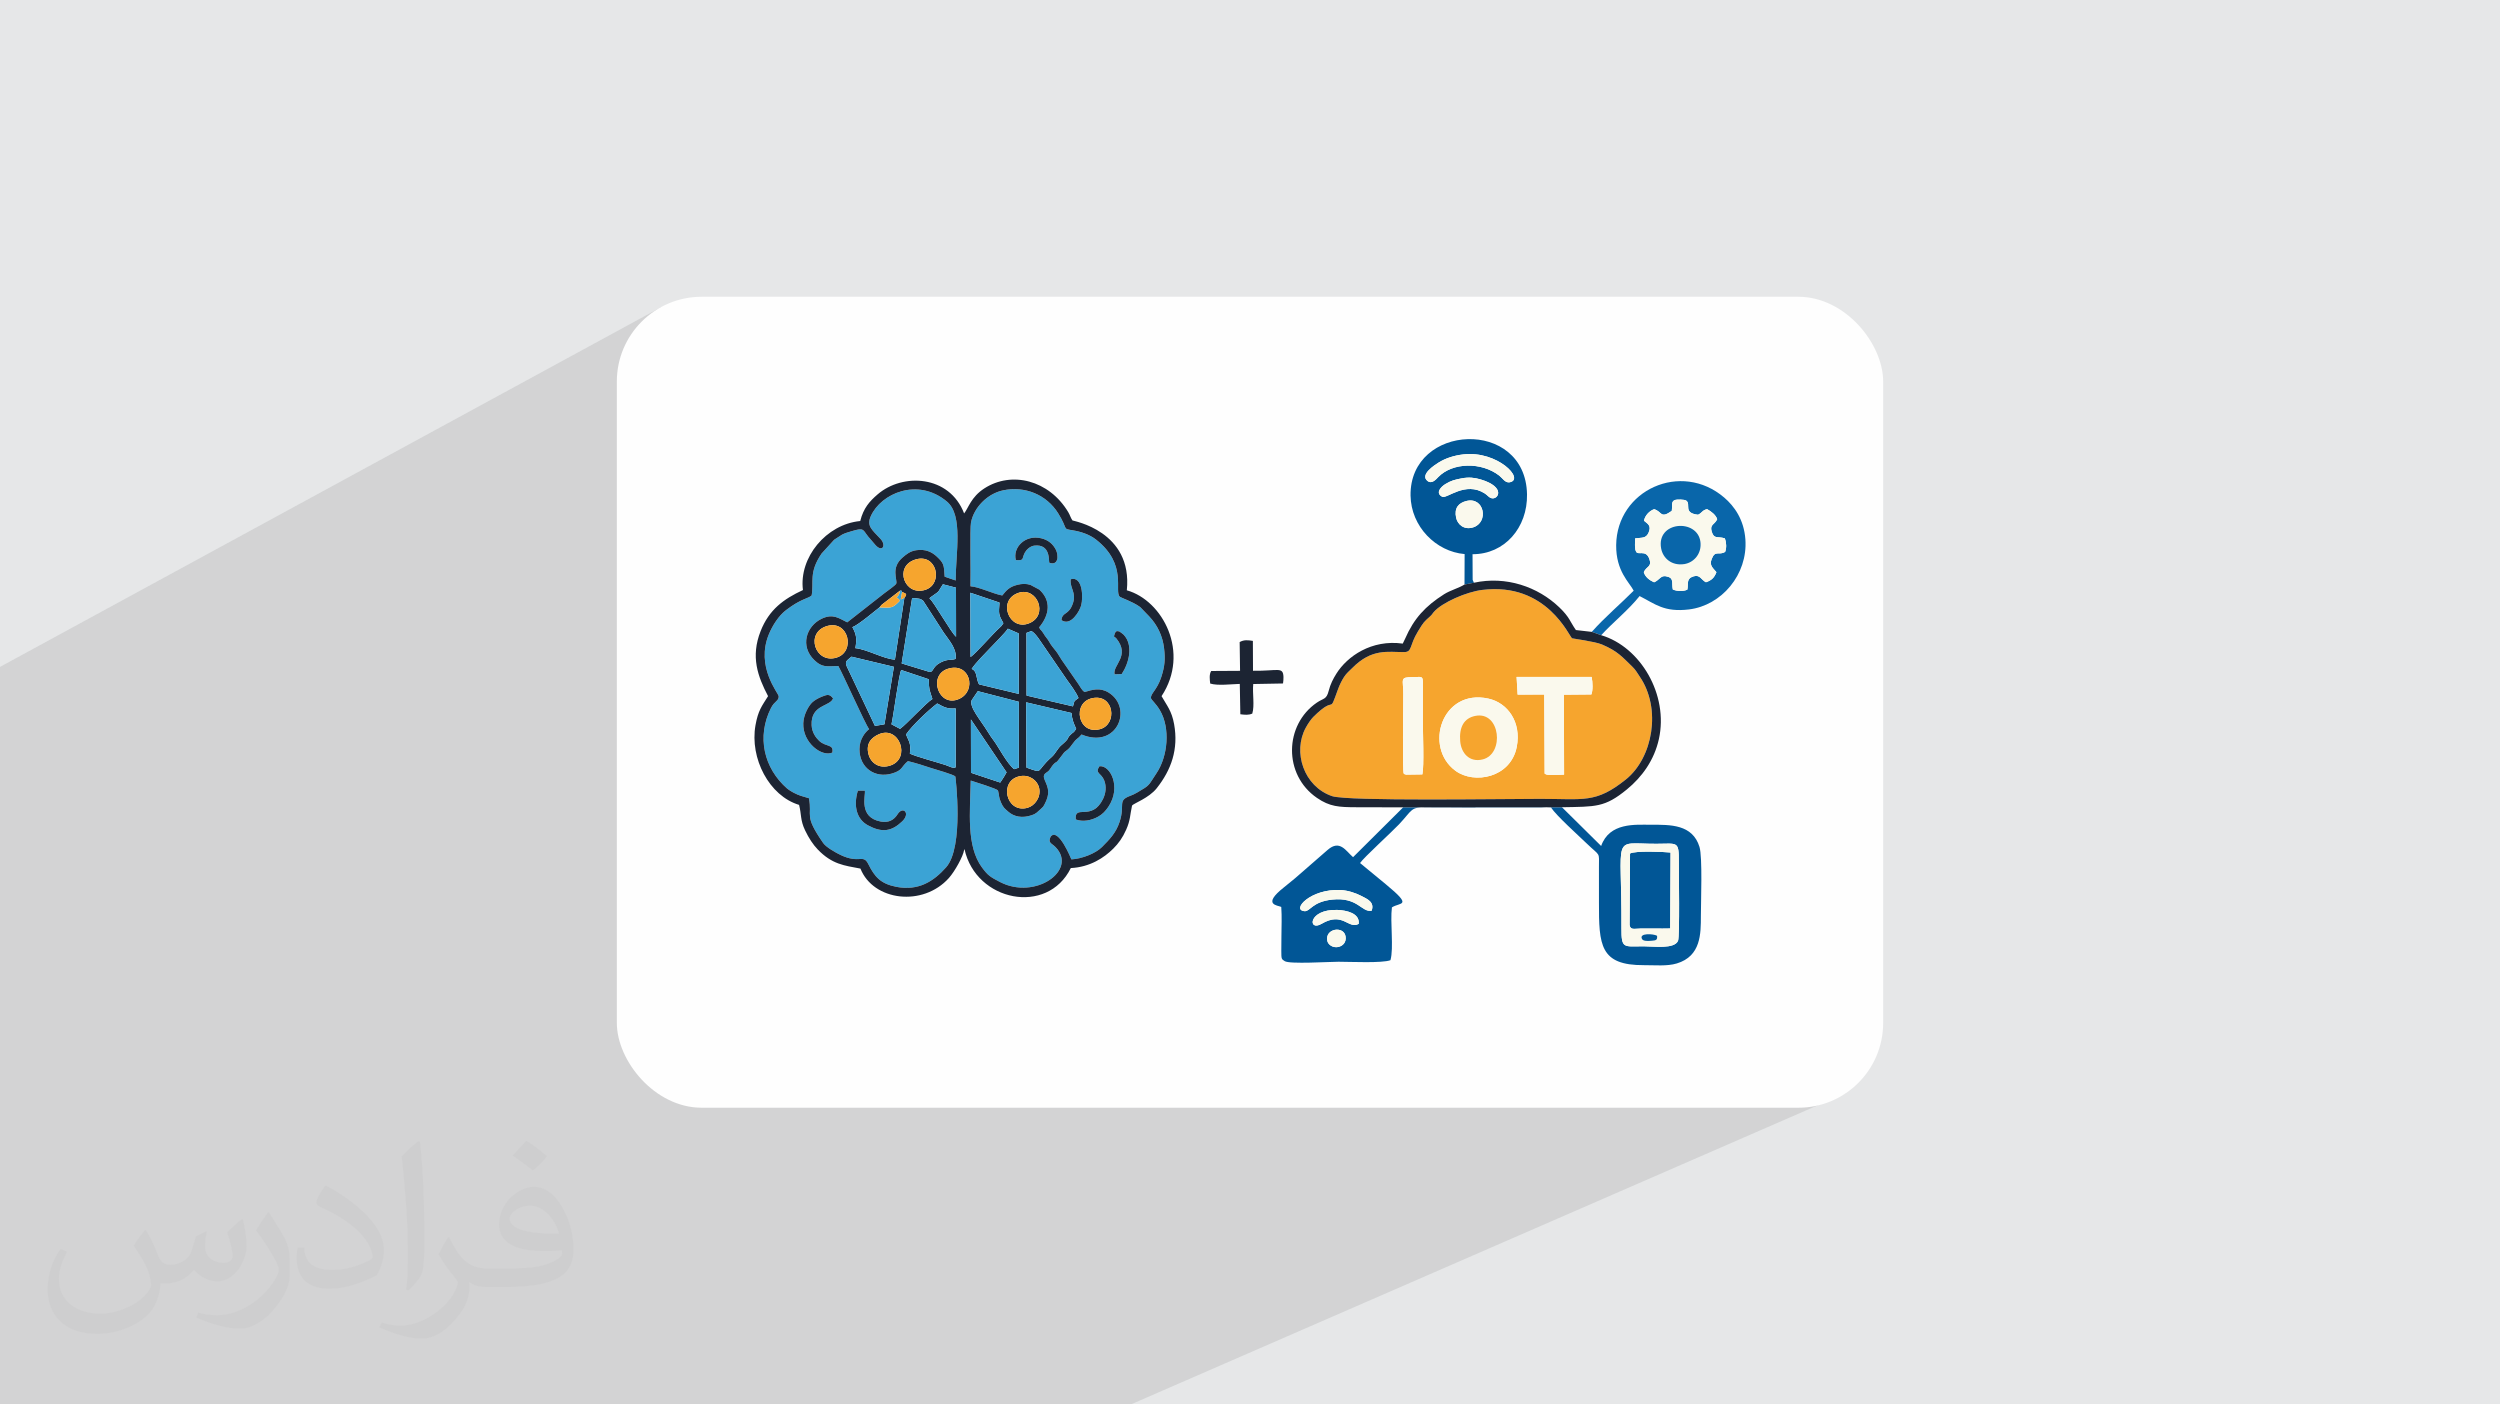<?xml version="1.0" encoding="UTF-8"?>
<!DOCTYPE svg PUBLIC "-//W3C//DTD SVG 1.0//EN" "http://www.w3.org/TR/2001/REC-SVG-20010904/DTD/svg10.dtd">
<!-- Creator: CorelDRAW -->
<svg xmlns="http://www.w3.org/2000/svg" xml:space="preserve" width="94.192mm" height="52.917mm" version="1.0" style="shape-rendering:geometricPrecision; text-rendering:geometricPrecision; image-rendering:optimizeQuality; fill-rule:evenodd; clip-rule:evenodd"
viewBox="0 0 9404.92 5283.66"
 xmlns:xlink="http://www.w3.org/1999/xlink"
 xmlns:xodm="http://www.corel.com/coreldraw/odm/2003">
 <defs>
  <style type="text/css">
   <![CDATA[
    .fil3 {fill:#FEFEFE}
    .fil7 {fill:#015696}
    .fil8 {fill:#0966AA}
    .fil6 {fill:#1C2433}
    .fil5 {fill:#3BA3D5}
    .fil4 {fill:#F6A52E}
    .fil9 {fill:#FAF9ED}
    .fil2 {fill:#373435;fill-opacity:0.031}
    .fil1 {fill:#2B2A29;fill-opacity:0.102}
    .fil0 {fill:#E6E7E8}
   ]]>
  </style>
 </defs>
 <g id="Layer_x0020_1">
  <polygon class="fil0" points="-0,0 9404.92,0 9404.92,5283.66 -0,5283.66 "/>
  <polygon class="fil1" points="5938.6,2942.31 6944.28,4111.99 4253.57,5283.66 -0,5283.66 -0,2508.81 2487.98,1154.97 "/>
  <path class="fil2" d="M548.54 4627.69c17.95,27.21 29.6,53.36 40.96,82.43 8.45,16.91 12.93,48.09 52.57,48.09 11.61,0 28.28,-3.42 43.06,-11.61 16.63,-8.73 29.32,-21.94 35.94,-42l15.85 -53.36 38.57 -19.02 2.64 2.64c-5.27,20.09 -6.59,39.36 -6.59,54.43 0,44.63 38.57,61.56 69.22,61.56 17.95,0 34.09,-8.73 34.09,-25.11 0,-21.13 -8.98,-57.06 -20.62,-89.29 17.95,-17.95 35.94,-35.94 56.53,-50.47l3.17 1.6c8.98,38.04 14,75.56 14,100.66 0,24.57 -10.83,51.79 -19.81,69.49 -18.49,34.87 -51.25,62.62 -90.87,62.62 -30.1,0 -63.65,-15.07 -86.66,-43.06l-1.32 0c-21.66,26.96 -55.22,51.25 -108.86,51.25l-16.63 0c-2.64,35.41 -10.29,60.49 -21.94,82.95 -31.95,62.34 -126.81,106.47 -216.1,106.47 -124.17,0 -186.51,-71.59 -186.51,-166.96 0,-58.91 19.27,-113.6 48.88,-152.42l24.29 10.04c-18.49,35.41 -30.91,68.68 -30.91,101.45 0,89.29 72.66,131.83 156.4,131.83 77.68,0 173.83,-49.41 191.28,-106.72 -6.59,-62.62 -30.1,-91.93 -66.04,-148.99 10.83,-19.02 24.83,-38.04 42.28,-58.38l3.17 0 0 0 0 0 -0.02 -0.09zm1432.13 -336.04c26.15,16.39 51.79,35.66 76.87,57.85 -14,19.81 -31.45,37.79 -53.11,53.64 -25.11,-20.34 -50.19,-37.79 -75.84,-56.27 17.42,-19.55 34.62,-38.29 52.04,-55.22l0 0 0 0 0 0 0 0 0 0 0.03 0zm13.47 244.11c-42.28,0 -76.87,27.75 -76.87,48.34 0,44.13 84.53,57.85 185.72,57.31 -12.68,-51.79 -57.06,-105.68 -108.86,-105.68l0.01 0.03zm-94.86 236.19c54.96,0 103.04,-1.6 139.74,-10.83 40.96,-10.29 75.56,-30.91 75.56,-45.17 0,-3.7 0,-8.19 -1.32,-11.89 -22.98,2.11 -49.41,2.11 -72.38,2.11 -74.49,0 -131.55,-16.91 -154.02,-58.66 -5.55,-11.61 -9.51,-24.57 -9.51,-39.36 0,-40.43 17.42,-79.79 48.09,-107 25.61,-22.45 53.89,-36.44 82.67,-36.44 52.04,0 93.51,41.75 122.57,107.54 15.85,35.94 26.68,77.4 26.68,129.72 0,34.87 -9.51,64.19 -31.17,85.85 -40.43,39.11 -114.92,53.89 -229.04,53.89l-51.79 0 0 0 -13.47 0c-28.28,0 -48.62,-5.02 -64.72,-17.42l-2.64 0c0.79,6.59 1.32,12.93 1.32,19.02 0,25.61 -8.45,58.38 -25.61,84.53 -50.72,75.3 -105.68,108.04 -153.24,108.04 -48.09,0 -107,-18.49 -160.11,-42.54l9.51 -18.49c17.17,7.13 40.96,11.89 73.7,11.89 85.85,0 198.66,-82.43 212.66,-163 -3.17,-6.59 -8.98,-15.32 -17.17,-24.57 -25.11,-29.85 -40.96,-54.68 -55.75,-80.83 12.68,-25.11 24.29,-45.17 35.13,-63.4l4.49 -0.53c36.72,74.77 69.99,117.55 144.23,117.55l11.61 0 0 0 53.89 0 0 0 0 0 0 0 0 0 0 0 0.09 0.01zm-371.98 79c6.34,-34.34 6.87,-72.91 6.87,-108.86l0 -53.36c0,-99.6 -12.68,-244.36 -22.98,-338.68 17.95,-19.27 43.06,-42 62.87,-57.31l5.81 1.6c13.47,118.62 16.63,256 16.63,383.06 0,33.3 -1.32,65.79 -4.49,89.55 -1.85,30.1 -19.27,52.83 -56.53,87.7l-8.19 -3.7zm-382.8 -157.19c1.85,46.77 24.83,83.49 105.15,83.49 49.93,0 92.19,-12.93 138.96,-35.13 8.45,-3.7 12.93,-8.73 12.93,-12.93 0,-29.32 -22.45,-68.15 -60.23,-103.55 -36.72,-33.3 -85.34,-62.62 -130.76,-82.18 -15.6,-6.59 -20.62,-13.47 -20.62,-20.09 0,-13.47 17.95,-41.75 32.77,-62.09l5.02 -0.53c52.04,27.21 110.17,67.64 153.24,112.53 39.11,41.47 63.4,83.49 63.4,129.19 0,33.81 -10.29,65.51 -26.96,95.11 -57.06,28.79 -117.83,50.72 -178.06,50.72 -73.17,0 -123.1,-34.34 -123.1,-114.92 0,-8.73 0,-22.19 3.17,-39.64l25.11 0 0 0 0 0 0 0 0 0 0 0 -0.02 0zm-132.37 -132.9l45.45 73.45c16.63,27.21 32.23,56.81 32.23,103.55l0 59.7c0,48.34 -30.91,100.13 -80.83,151.38 -39.11,34.62 -73.7,49.41 -105.68,49.41 -47.55,0 -101.98,-14.79 -164.85,-41.75l7.13 -18.49c19.81,5.27 42.79,9.77 71.06,9.77 90.36,-0.53 182.8,-66.57 225.08,-147.15 5.02,-9.26 6.87,-17.95 6.87,-24.04 0,-9.26 -5.02,-19.55 -8.98,-28.79 -22.98,-43.31 -48.62,-82.95 -76.87,-119.68 14.79,-23.25 29.6,-45.7 45.7,-67.9l3.7 0.53 0 0 0 0 0 0 0 0 0 0 -0.02 0.01z"/>
  <rect class="fil3" x="2320.52" y="1116.42" width="4763.88" height="3050.81" rx="319.01" ry="319.01"/>
  <g id="_1251505889104">
   <path class="fil4" d="M5350.95 2913.25l-60.44 0.92c-9.14,-2.39 -4.4,-0.41 -9.77,-4.21 -4.95,-7.84 -1.77,-254.83 -1.59,-299.56 0.21,-55.38 -15.21,-62.92 36.08,-63.23 43.63,-0.27 37.65,-10.14 37.49,63.23 -0.08,33.93 0.11,67.85 0.02,101.77 -0.12,43.69 5.3,169.26 -1.8,201.09zm355.05 -103.55c-22.66,116.21 -159.82,142.05 -230.66,89.86 -120.47,-88.73 -51.42,-309.56 123.63,-271.46 73.45,15.99 125.08,89.05 107.03,181.6zm-0.63 -263.01l282.36 -0.19c4.24,21.14 5.11,50.99 -1.06,66l-103.26 0.95 0.61 300.65c-14.23,0.92 -26.32,1.11 -38.79,1.29 -13.91,0.2 -24.42,1.66 -34.34,-5.12l-1.47 -297.39 -100.19 0.1 -3.86 -66.29zm-129.3 -327.44c-59.37,7.37 -151.32,47.2 -182.64,83.6 -7.2,8.37 -4.74,7.92 -13.54,15.96 -24.47,22.36 -23.32,20.2 -45.47,56.24 -33.8,55.01 -20.68,78.03 -52.74,78.13 -60.28,0.18 -120.98,-14.79 -194.82,60.15 -11.05,11.22 -21.22,18.88 -30.46,33.17 -7.87,12.17 -16.32,28.54 -22.45,45.37 -38.27,105.08 -4.11,16.41 -93.66,105.52 -8.56,8.52 -20.1,25.72 -27.94,40.03 -50.07,91.4 -7.7,221.18 98.76,257.63 58.11,19.9 643.51,10.3 783.31,10.23 163.78,-0.09 208.46,18.05 322.04,-72.95 101.49,-81.33 134.55,-266.39 52.3,-386.72 -10.01,-14.64 -15.14,-25.15 -27.07,-36.65 -39.41,-38 -55.09,-58.71 -114.93,-84.33 -26.74,-11.45 -110.84,-22.32 -112.52,-23.26 -10.82,-6.1 -95.24,-212.26 -338.19,-182.11z"/>
   <path class="fil5" d="M4170.25 3034.21c-11.03,16.6 -22.2,28.55 -38.71,37.87 -25.51,14.41 -57.76,20.83 -84.52,10.64 -6.03,-59.21 60.71,9.32 102.76,-77.43 10.24,-21.12 13.18,-46.27 4.42,-68.97 -11.52,-29.83 -36.42,-26.17 -18.18,-53.56 40.67,-5.61 83.06,77.94 34.23,151.44zm40.25 -658.89c1.85,0.48 15.37,11.05 16.78,12.56 37.22,39.6 20.14,106.73 -7.52,148.01l-26.79 0.86c-7.65,-34.88 59.63,-68.95 7.03,-134.52 -6.96,-8.68 -12.45,-2.39 -6.28,-18.42 2.88,-7.46 5.13,-11.51 16.77,-8.49zm-217.39 -42.4c3.58,-32.9 27.82,-16.31 43.53,-64.31 13.1,-39.99 -12.54,-55.71 -8.61,-89.56 44.9,-13.03 47.58,68.43 39.15,98.97 -5.54,20.11 -38.6,79.62 -74.08,54.91zm-171.56 -225.81c-12.3,-47.99 35.26,-96.32 95.07,-82.2 28.24,6.67 44.88,22.72 55.15,42.46 11.79,22.66 9.66,62.07 -24.33,49.57 -2.69,-6.58 5.48,-71.89 -56.91,-64.23 -15.58,1.92 -29.93,16.3 -35.2,26.39 -12.81,24.53 -0.64,29.76 -33.77,28.01zm-170.74 98.56c30.99,1.58 84.52,28.02 119.65,34.58 15.34,-18.81 25.82,-32.58 57.49,-40.29 16.7,-4.06 32,-4.77 48.4,0.36l33.43 17.8c44.71,40.48 39.75,94.02 -0.72,142.1 7,12.82 3.55,4.92 11.97,16.29 5.61,7.58 5.87,9.23 9.96,15.29 3.3,4.88 8,10.27 10.93,14.49 5.28,7.57 5.97,10.13 9.71,15.94 7.07,10.96 13.99,18.14 21.96,28.68 7.98,10.54 11.81,19.1 19.99,31.06l62.37 90.18c7.7,10.28 12.22,23.23 24.16,31.28 27.57,-8.11 57.55,-18.56 90.76,2.17 92.56,57.78 32.04,213.85 -102.25,157.49 -21.52,24.7 -14.51,8.75 -35.02,37.06 -6.84,9.46 -10.15,14.15 -17.8,20.43 -12.66,10.39 -9.21,5.25 -19.14,18.82 -30.91,42.23 -18.46,19.42 -34.66,37.32 -6.13,6.78 -9.94,15.5 -16.24,22.33 -9.35,10.15 -26.41,11.02 -15.41,35.93 13.24,29.94 21.3,49.58 -1.18,91.52 -0.83,1.54 -4.13,7.23 -4.74,8.08l-10.68 10.44c-0.65,0.57 -1.65,1.33 -2.3,1.89l-11.11 9.95c-7.76,5.95 -10.2,6.9 -19.67,10.09 -34.26,11.57 -65.57,6.5 -88.79,-14.44 -12.08,-10.89 -17.72,-14.27 -26.03,-33.43 -9.25,-21.37 -6.17,-24.31 -10.61,-42.03 -0.23,-0.9 -0.78,-2.39 -0.98,-3.09 -1.82,-6.56 -89.75,-33.25 -102.41,-37.57 -2.27,117.44 -17.51,246.24 42.84,327.7 21.72,29.33 30.51,35.18 68.48,54.64 132.03,67.66 291.57,-45.33 207.96,-131.57 -14.91,-15.37 -29.83,-15.41 -18.89,-39.45 28.92,-37.67 78.15,85.13 78.23,85.27 37.84,-1.75 90.72,-21.98 114.58,-45.9 29.18,-29.27 52.95,-53.47 66.58,-94.45 22.16,-66.64 -9.83,-80.4 41.03,-99 9.28,-3.39 17.14,-7.4 25.61,-12.3 50.42,-29.25 40.37,-24.9 72.23,-72.23 42.93,-63.74 52.96,-169.69 12.9,-237.36 -15.03,-25.38 -31.97,-38.84 -33.16,-44.39 -3.73,-17.48 22.54,-30.13 38.8,-81.28 12.58,-39.55 15.21,-65.58 10.1,-107.57 -5.7,-46.93 -24.98,-86.98 -56.43,-120.18l-31.33 -32.42c-2.46,-2.23 -0.83,-1.24 -7.15,-5.59 -24.54,-16.92 -67.21,-31.83 -71.08,-35 -23.5,-19.17 30.71,-120.89 -89.86,-215.36 -24.23,-18.99 -56.76,-29.93 -88.03,-34.97 -40.28,-6.48 -15.69,-1.79 -54.49,-63.99 -43.75,-70.13 -124.98,-103.57 -207.11,-86.34 -58.41,12.26 -110.23,64.11 -120.96,121.6 -4.15,22.27 -0.44,191.43 -1.89,239.41z"/>
   <path class="fil5" d="M3227.33 2974.34l26.16 0.04c3.54,18.95 -25.01,100.79 60.72,116.46 28.65,5.23 49.08,-6.24 62.43,-27.61 20.06,-32.12 49.67,-4.39 17.76,26.36 -40.27,38.79 -76.58,43.83 -129.57,15.08 -41.34,-22.44 -55.32,-71.7 -37.49,-130.33zm-96.18 -143.12c-38.38,17.27 -111.93,-35.97 -109.16,-110.53 1.18,-31.81 19.86,-65.86 34.58,-79.19 8.12,-7.36 21.43,-15.06 34.84,-20.5 21.9,-8.9 29.74,-10.32 42.53,6.37 -10.27,31.01 -84.35,22.05 -80.61,100.93 1.26,26.51 15.02,46.18 28.63,58.96 25.46,23.89 55.74,11.08 49.21,43.96zm-77.8 -590.91c-14.14,12.13 -40.05,11.75 -96.65,55.25 -27.22,20.92 -49.94,56.47 -63.66,89.12 -51.78,123.24 35.82,222.9 36.37,234.59 0.87,18.01 -15.36,17.32 -28.95,44.26 -54.42,107.91 -27.27,226.11 61.07,303.3 5.07,4.43 17.58,11.84 23.37,14.98 22.11,11.93 37.38,14.6 58.32,21.16 13.47,71.12 -20.46,61.29 53.43,168.23 11.26,16.3 46.79,36.17 65.25,45.01 72.76,34.87 84.82,-5.43 104.9,34.88 23.57,47.36 45.86,73.67 105.53,85.23 82.92,16.07 140.22,-20.86 186.95,-73.51 68.04,-76.65 35.04,-341.01 34.93,-341.21 -3.83,-7.43 -78.09,-27.85 -89.27,-31.68 -26.61,-9.12 -63.22,-20.49 -89.32,-26.61 -26.53,21.5 -18.43,34.61 -60.83,46.85 -62.94,18.16 -121.74,-21.36 -121.46,-91.93 0.14,-36.37 19.63,-61.92 36.33,-75.36 -13.94,-16.67 -97.42,-205.13 -115.85,-237.38 -44.99,1.36 -60.84,6.14 -90.25,-22.14 -54.55,-52.43 -30.88,-127.37 27.08,-155.47 44.1,-21.38 67.2,-0.38 96.67,13.37l138.76 -108.77c10.14,-8.03 44.44,-31.26 45.97,-37.62 3.67,-15.33 -20.86,-59.24 22.95,-97.07 14.91,-12.88 28.73,-24.38 52.17,-27.91 34.1,-5.13 58.85,6.65 77.53,24.34 25.71,24.35 26.61,30.03 29.05,75.24l41.54 14.3c-0.05,-101.26 29.15,-244.97 -32.86,-296.81 -110.01,-92 -248.09,-30.43 -286.26,54.32 -16.57,36.82 2.36,49.83 35.99,85.68 24.34,25.95 5.85,55.26 -22.83,18.6l-23.45 -27.31c-20.72,-25.33 -13.51,-34.7 -63.27,-19.48 -11.42,3.48 -24.44,7.17 -34.41,12.41l-28.3 18.2c-0.71,0.52 -1.7,1.28 -2.38,1.83l-46.56 51.1c-49.39,72.03 -28.29,107.19 -37.59,158.02z"/>
   <path class="fil6" d="M3838.41 2919.68c35.4,-6.2 64.94,17.17 70.87,44.99 7.49,35.15 -17.14,66.91 -43.93,74.26 -81.68,22.41 -109.8,-104.72 -26.94,-119.25zm-185.87 -212.99l134.17 198.79c-2.52,5.19 -17.31,29.73 -23.8,38.5l-110.05 -36.75 -0.31 -200.54zm-346.34 55.59c77.26,-33.83 121.65,90.97 43.75,117.39 -41.36,14.02 -73.31,-8.67 -82.28,-40.77 -11.6,-41.58 10.37,-64.3 38.52,-76.62zm102.16 0.78c22.61,-33.52 86.68,-93.58 117.5,-116.7 24.59,13.23 36.36,21.26 69.55,18.74l-0.11 221.36c-10.19,5.63 -24.94,-4.23 -39.67,-9 -33.87,-10.97 -107.61,-30.57 -132.82,-42.33 1.54,-15.85 3.13,-27.88 -1.95,-43.45l-12.51 -28.63zm451.96 -120.94l170.84 40.25c1.41,24.88 9.22,41.22 17.36,59.48 -11.41,17.49 -8.74,9.82 -21.18,22.16 -17.71,17.58 1.03,9.19 -35.81,40.54 -12.18,10.36 -21.78,31.42 -34.24,42.38 -64.53,56.72 -28.68,64.29 -95.77,40.73l-1.22 -245.53zm248.57 -15.56c82.38,-17.5 96.52,98.53 29.03,116.63 -83.27,22.34 -105.85,-100.31 -29.03,-116.63zm-293.74 267.02c-26.36,-20.29 -60.35,-86.02 -75.95,-106.39 -9.29,-12.13 -15.86,-22.31 -23.9,-35.38 -25.72,-41.77 -70.5,-92.92 -60.01,-117.48 0.27,-0.63 22.7,-33.72 23.21,-34.2l154.46 40 -0.15 247.85 -17.66 5.59zm65.01 -519.68c18.11,10.35 34.06,39.66 48.11,58.83l86.2 125.8c12.54,17.13 35.16,47.67 42.74,67.31 -17.84,14.61 -13.16,4.52 -20.8,31.54l-174.5 -40.66 -0.4 -235.72 18.65 -7.1zm-315.02 142.29c83.49,-27.22 111.76,82.24 42.95,113.13 -77.04,34.59 -118.47,-88.51 -42.95,-113.13zm-211.45 208.7c7.28,-29.97 27.97,-190.02 36.66,-204.33l103.67 34.82c1,43.04 1.75,35.33 13.66,74.26 -25.89,15.73 -97.47,95.53 -121.76,112.22l-32.24 -16.96zm301.73 -208.58c14.62,-22.65 49.97,-57.59 68.27,-77.03 14.82,-15.77 58.5,-59.12 67.79,-74.2l40.96 17.8 0.25 227.68 -149.06 -35.93c-3.4,-4.96 -2.12,-2.5 -5.17,-11.03 -5.66,-15.81 -4.26,-40.46 -23.03,-47.29zm-465.03 1.06c-14.2,-27.92 -9.32,-28.65 12.77,-47.01l159.62 38.16 -35.47 216.28 -35.8 6.01 -101.13 -213.45zm240.96 -267.67c26.51,2.33 31.39,1.58 41.79,10.71l76.54 118.59c20.04,29.53 50.72,61.2 45.37,99.95 -21.64,6.68 -28.05,-1.18 -56.11,12.96 -31.74,16.01 -26.37,35.42 -40.9,36.24l-106.06 -32.4 39.36 -246.05zm-319.85 105.37c80.9,-23.47 108.15,95.99 35.88,118.67 -80.63,25.29 -120.47,-94.12 -35.88,-118.67zm538.87 -125.2l109.68 37.07c-3.06,43.1 -4.03,44.44 14.61,77.65 -7.14,9.45 -4.72,8.32 -14.2,16.82 -26.02,23.33 -88.92,96.38 -109.31,110.38l-0.78 -241.93zm179.58 0.96c71.83,-25.82 116.59,84.36 40.88,114.19 -74.21,29.25 -120.04,-85.72 -40.88,-114.19zm-333.47 20.26c5.76,-6.08 -0.54,-0.26 7.3,-6.34 2.23,-1.74 6.29,-4.45 7.53,-5.29 25.73,-17.4 16.75,-12.62 35.84,-41.36l49.24 12.78 0.32 184.45c-17.43,-12.76 -84.87,-133.76 -100.22,-144.24zm-188.01 34.06l6.76 -8.09c0.65,-0.72 1.53,-1.64 2.2,-2.36l68 -52.37c7.26,-0.9 4.63,-1.93 8.21,4.76 13.4,6.37 21.68,6.14 8.66,21.47l-35.64 232.84c-39.39,-1.2 -106.13,-39.29 -148.8,-42.95 5.98,-35.81 4.31,-50.31 -11.2,-79.07 22.4,-8.09 84.84,-61.16 101.83,-74.23zm134.35 -179.92c81.55,-26.08 107.12,90.41 38.89,113.43 -78.47,26.48 -120.58,-87.3 -38.89,-113.43zm251.85 1158.89c-60.35,-81.47 -45.1,-210.26 -42.84,-327.7 12.66,4.32 100.6,31.01 102.41,37.57 0.2,0.7 0.75,2.19 0.98,3.09 4.44,17.71 1.37,20.66 10.61,42.03 8.31,19.16 13.95,22.54 26.03,33.43 23.21,20.94 54.53,26.01 88.79,14.44 9.47,-3.2 11.91,-4.14 19.67,-10.09l11.11 -9.95c0.65,-0.56 1.65,-1.32 2.3,-1.89l10.68 -10.44c0.61,-0.85 3.91,-6.54 4.74,-8.08 22.48,-41.94 14.42,-61.58 1.18,-91.52 -11,-24.9 6.06,-25.77 15.41,-35.93 6.29,-6.83 10.1,-15.55 16.24,-22.33 16.2,-17.9 3.74,4.9 34.66,-37.32 9.93,-13.57 6.48,-8.43 19.14,-18.82 7.65,-6.28 10.96,-10.97 17.8,-20.43 20.51,-28.32 13.5,-12.36 35.02,-37.06 134.29,56.35 194.81,-99.71 102.25,-157.49 -33.21,-20.73 -63.19,-10.27 -90.76,-2.17 -11.94,-8.05 -16.47,-21 -24.16,-31.28l-62.37 -90.18c-8.18,-11.96 -12.01,-20.52 -19.99,-31.06 -7.97,-10.53 -14.89,-17.71 -21.96,-28.68 -3.73,-5.8 -4.42,-8.37 -9.71,-15.94 -2.94,-4.21 -7.64,-9.61 -10.93,-14.49 -4.09,-6.06 -4.35,-7.71 -9.96,-15.29 -8.42,-11.36 -4.97,-3.46 -11.97,-16.29 40.47,-48.09 45.43,-101.63 0.72,-142.1l-33.43 -17.8c-16.4,-5.13 -31.69,-4.42 -48.4,-0.36 -31.67,7.71 -42.16,21.48 -57.49,40.29 -35.13,-6.56 -88.66,-33 -119.65,-34.58 1.45,-47.98 -2.27,-217.14 1.89,-239.41 10.72,-57.48 62.55,-109.33 120.96,-121.6 82.13,-17.23 163.35,16.21 207.11,86.34 38.8,62.21 14.21,57.51 54.49,63.99 31.26,5.03 63.79,15.98 88.03,34.97 120.58,94.48 66.36,196.19 89.86,215.36 3.87,3.17 46.54,18.07 71.08,35 6.32,4.35 4.69,3.36 7.15,5.59l31.33 32.42c31.45,33.2 50.73,73.25 56.43,120.18 5.1,41.99 2.48,68.02 -10.1,107.57 -16.27,51.14 -42.54,63.79 -38.8,81.28 1.19,5.55 18.13,19.01 33.16,44.39 40.06,67.67 30.02,173.62 -12.9,237.36 -31.86,47.33 -21.81,42.98 -72.23,72.23 -8.47,4.9 -16.34,8.91 -25.61,12.3 -50.85,18.6 -18.87,32.36 -41.03,99 -13.63,40.98 -37.4,65.18 -66.58,94.45 -23.85,23.92 -76.73,44.15 -114.58,45.9 -0.08,-0.14 -49.32,-122.94 -78.23,-85.27 -10.94,24.04 3.98,24.08 18.89,39.45 83.61,86.24 -75.93,199.23 -207.96,131.57 -37.96,-19.46 -46.76,-25.31 -68.48,-54.64zm-368.62 -1031.64l-138.76 108.77c-29.48,-13.75 -52.57,-34.75 -96.67,-13.37 -57.96,28.11 -81.63,103.04 -27.08,155.47 29.42,28.28 45.26,23.49 90.25,22.14 18.43,32.25 101.92,220.71 115.85,237.38 -16.7,13.44 -36.2,38.98 -36.33,75.36 -0.28,70.57 58.51,110.09 121.46,91.93 42.4,-12.24 34.3,-25.35 60.83,-46.85 26.1,6.12 62.72,17.49 89.32,26.61 11.18,3.83 85.44,24.25 89.27,31.68 0.11,0.2 33.11,264.56 -34.93,341.21 -46.73,52.65 -104.02,89.57 -186.95,73.51 -59.67,-11.56 -81.96,-37.87 -105.53,-85.23 -20.08,-40.31 -32.14,-0.01 -104.9,-34.88 -18.46,-8.85 -53.99,-28.72 -65.25,-45.01 -73.89,-106.94 -39.96,-97.1 -53.43,-168.23 -20.94,-6.56 -36.22,-9.23 -58.32,-21.16 -5.79,-3.14 -18.3,-10.54 -23.37,-14.98 -88.34,-77.19 -115.49,-195.39 -61.07,-303.3 13.59,-26.94 29.81,-26.25 28.95,-44.26 -0.56,-11.69 -88.16,-111.35 -36.37,-234.59 13.72,-32.64 36.44,-68.2 63.66,-89.12 56.6,-43.49 82.52,-43.11 96.65,-55.25 9.31,-50.83 -11.79,-85.99 37.59,-158.02l46.56 -51.1c0.68,-0.55 1.67,-1.31 2.38,-1.83l28.3 -18.2c9.96,-5.24 22.99,-8.93 34.41,-12.41 49.76,-15.22 42.56,-5.85 63.27,19.48l23.45 27.31c28.68,36.65 47.17,7.35 22.83,-18.6 -33.63,-35.85 -52.56,-48.86 -35.99,-85.68 38.16,-84.75 176.24,-146.32 286.26,-54.32 62.01,51.84 32.81,195.55 32.86,296.81l-41.54 -14.3c-2.44,-45.2 -3.33,-50.88 -29.05,-75.24 -18.68,-17.69 -43.43,-29.48 -77.53,-24.34 -23.44,3.52 -37.26,15.03 -52.17,27.91 -43.8,37.83 -19.27,81.75 -22.95,97.07 -1.53,6.36 -35.83,29.6 -45.97,37.62zm-305.4 -12.74c-72.18,33.6 -127.25,73.02 -159.34,154.67 -37.85,96.27 -10.79,170.28 28.1,244.49 -23.21,37.21 -37.36,53.51 -47.3,109.42 -22.15,124.6 51.83,266.01 163.98,299.65 9.43,35.98 3.85,56.67 22.7,96.02 14.03,29.31 30,53.56 47.48,71.7 53.95,56.01 99.62,60.44 160.68,71.94 48.55,122.04 235.11,144.78 332.81,35.32 22.02,-24.68 53.87,-81.9 57.12,-105.15 0.23,-1.66 0.95,-2.09 1.55,-3.06 43.37,196.78 311.52,250.47 399.91,70.9 72.05,-3.55 125.35,-38.8 159.97,-73.37 19.37,-19.34 34.72,-40.3 48.27,-70.93 16.29,-36.84 14.03,-54.03 22.13,-90.82 4.84,-7.8 63.17,-27.85 92.67,-65.06 54.96,-69.34 82.47,-146.88 65.6,-240.98 -9.08,-50.64 -27.18,-69.91 -47.26,-105.59 108.14,-163.78 4.89,-359.97 -130.67,-398.19 23,-222.92 -202.21,-260.95 -204.45,-262.79 -7.02,-9.68 -8.77,-19.29 -15.86,-31.13 -72.28,-120.83 -213.11,-155.97 -315.97,-89.25 -49.85,32.33 -59.62,73.75 -75.82,94 -54.83,-144.04 -230.8,-153.63 -325.69,-71.47 -29.96,25.94 -52.83,50.96 -65.1,99.98 -128.59,12.5 -231.22,137.87 -215.5,259.71z"/>
   <path class="fil7" d="M4993.17 3539.03c-9.01,-46.42 61.87,-57.12 68.81,-16.55 3.7,21.69 -9.84,36.7 -28.39,40.17 -19.49,3.64 -37.48,-8.49 -40.42,-23.61zm1319.61 0c-13.48,32.37 -91.1,20.98 -128.25,20.97 -76.29,-0.04 -85.11,10.9 -84.69,-67.61 1.92,-362.95 -40.08,-317.65 131.34,-318.06 79.92,-0.18 84.84,-12.06 84.58,67.87 -0.13,39.24 3.63,280.92 -2.99,296.83zm-1201.43 -63.52c-38.79,21.99 -59.17,-47.84 -139.77,-0.11 -52.19,30.9 -51.2,-56.08 59.72,-52.24 32.51,1.13 85.05,11.88 80.05,52.35zm48.78 -49.43c-37.65,7.39 -51.32,-52.17 -148.62,-41.82 -74.73,7.96 -83.06,44.88 -103.15,43.57 -52.66,-3.44 21.82,-85.78 135.61,-79.53 27.58,1.52 55.58,11.15 75.86,21.5 23.82,12.17 52.01,23.37 40.3,56.27zm715.92 -389.28l-597.39 0.43 -188.49 187.45c-27.46,-23.87 -49.74,-67.28 -95.58,-27.4l-122.27 106.46c-12.63,10.59 -28.05,23.31 -42.11,34.41 -84.82,66.89 -22.49,67.44 -10.16,73.68 2.67,36 0.85,73.92 0.62,110.24 -0.12,18.44 -0.35,36.94 -0.41,55.37 -0.1,31.9 1.15,30.44 12.81,38.33 18.31,11.96 168.08,2.23 202.35,2.28 44.93,0.06 164.86,5.88 195.41,-5.87 13.01,-46.05 -1.7,-143.23 5.51,-198.71 32.2,-20.23 79.73,-1.99 -22.76,-86.74l-97.1 -80.02c13.98,-20.93 118.38,-115.7 146.62,-145.62 52.22,-55.34 41.22,-65.11 107.29,-64.52 101.38,0.91 390.41,-5.23 464.44,1.21 20.33,30.89 103.3,105.4 134.53,135.54 52.37,50.57 45.94,29.06 45.82,90.09 -0.08,43.81 0.13,87.64 0.04,131.45 -0.31,160.86 3.62,236.81 169.32,236.05 40.87,-0.19 86.68,4.64 123.44,-6.42 91.44,-27.52 90.58,-112.53 90.68,-178.75 0.08,-52.41 6.4,-221.71 -5.23,-259.59 -26.26,-85.53 -109.55,-83.61 -183.45,-83.48 -57.29,0.1 -155.08,-9.39 -186.51,79.88l-147.43 -145.75z"/>
   <path class="fil7" d="M5516.29 1884.77c68.27,-17.23 85.71,80.85 25.06,99.38 -34.17,10.44 -58.23,-11.55 -63.54,-36.62 -7.73,-36.48 9.32,-55.39 38.48,-62.75zm-17.45 -85.21c26.26,-4.98 47.54,-3.14 71.93,4.22 96.42,29.09 64.54,77.66 39.84,70.35 -10.39,-3.07 -14.12,-10.83 -24.71,-17.65 -73.68,-47.46 -143.17,21.41 -160.43,12.26 -27.39,-14.53 -3.98,-37.92 12.07,-47.73 21.51,-13.12 34.89,-16.45 61.3,-21.46zm6.67 -90.17c127.74,-14.6 232.29,93.41 174,104.97 -16.87,3.35 -27.22,-15.76 -39.36,-25.13 -67.89,-52.41 -175.91,-49.42 -229.15,5.16 -7.95,8.16 -24.06,28.08 -40.77,14.94 -29.94,-23.54 27.36,-60.2 41.63,-69.13 25.88,-16.19 57.85,-26.72 93.66,-30.81zm3.91 489.51l36.08 -6.83c-6.63,-8.99 -5.43,-14.16 -5.43,-14.17l-0.43 -93.01c120.54,0.44 207.15,-99.84 204.95,-225.1 -5.06,-287.86 -442.03,-267.78 -438.15,4.44 1.66,116.36 95.23,210.92 203.42,220.16l-0.44 114.51z"/>
   <path class="fil8" d="M6439.46 2102.65c-9.93,25.33 4.87,33.91 17.68,49.8 -7.76,20.75 -18.2,30.7 -39.39,38.02 -18.04,-8.85 -21.99,-30.08 -47.07,-22.14 -28.13,8.92 -18.02,26.64 -22.79,49.71 -14.81,7.52 -38.62,6.81 -54.86,-0.44 -5.57,-26.34 6.78,-43.95 -26.5,-49.82 -18.91,-3.34 -24.37,14.8 -43.84,22.84 -16.11,-6.87 -34.14,-20.2 -38.77,-38.17 10.02,-23.05 31.47,-19.23 20.97,-49.35 -13.51,-38.71 -44.65,-10.4 -50.86,-29.91 -0.23,-0.72 -0.93,-2.17 -1.18,-3.08 -0.26,-0.97 -0.71,-2.2 -0.95,-3.31l-1.25 -15.82c-0.12,-8.23 0.32,-17.3 0.54,-25.59 24.11,-3.55 40.85,1.29 50.65,-21.51 11.5,-26.75 -3,-32.68 -17.28,-44.98 3.94,-19.87 20.33,-36.89 38.13,-43.38 31.01,8.91 22.46,37.42 66.39,6.55 3.04,-20.31 -3.16,-34.37 10.83,-40.61 7.89,-3.51 36.8,-2.85 43.44,1.7 19.81,13.59 -13.6,46.68 44.71,53.31 17.02,-8.62 14.88,-16.63 33.92,-21.16 15.79,8.74 32.75,21.55 38.04,37.84 -8.92,20.28 -28.46,19.65 -20.86,45.67 9.07,31.01 20.22,17.28 49.53,26.41 6.11,15.78 7.15,35.61 1.26,50.88 -24.12,14.82 -37.03,-7.87 -50.5,26.53zm-451.19 274.43l35.24 12.51c44.42,-48.27 104.45,-96.31 144.53,-147.24 58.9,29.8 92.2,61.7 186.01,50.28 122.22,-14.86 221.39,-131.1 212.06,-263.26 -5.27,-74.58 -41.55,-125.01 -79.81,-157.7 -162.19,-138.56 -404.06,-28.13 -406.31,178.96 -1.07,98.43 50,140.19 65.85,171.47 -45.97,46.67 -109.64,100.63 -157.56,154.98z"/>
   <path class="fil6" d="M5576.07 2219.24c242.95,-30.14 327.36,176.01 338.19,182.11 1.68,0.95 85.78,11.81 112.52,23.26 59.84,25.62 75.52,46.33 114.93,84.33 11.93,11.5 17.05,22.02 27.07,36.65 82.25,120.34 49.19,305.4 -52.3,386.72 -113.58,91 -158.26,72.86 -322.04,72.95 -139.81,0.07 -725.2,9.67 -783.31,-10.23 -106.46,-36.45 -148.83,-166.23 -98.76,-257.63 7.84,-14.31 19.38,-31.51 27.94,-40.03 89.54,-89.12 55.39,-0.44 93.66,-105.52 6.13,-16.83 14.58,-33.2 22.45,-45.37 9.25,-14.29 19.41,-21.95 30.46,-33.17 73.84,-74.94 134.54,-59.97 194.82,-60.15 32.06,-0.1 18.94,-23.12 52.74,-78.13 22.15,-36.05 21,-33.89 45.47,-56.24 8.8,-8.04 6.34,-7.59 13.54,-15.96 31.32,-36.4 123.27,-76.23 182.64,-83.6zm-30.57 -27.18l-36.08 6.83c-21.49,13.69 -52.88,21.36 -76.92,36.66 -70.31,44.76 -113.28,90.74 -146.63,167.48l-8.76 18.14c-117.45,-16.19 -208.67,47.58 -249.86,113.36 -12.04,19.23 -22.33,39.06 -28.85,64.59 -8.48,33.22 -18.75,26.55 -44.51,44.16 -122.51,83.75 -126.54,271.07 0.14,358.17 48.61,33.43 82.73,35.23 149.23,35.36 58.44,0.11 117.05,0.48 175.39,0.42l597.39 -0.43c127.61,-2.39 160.56,1.38 243.92,-66.81 58.2,-47.61 103.16,-111.01 120.64,-189.33 37.25,-167.1 -69.04,-347.15 -217.09,-391.07l-35.24 -12.51 -59.72 -6.83c-22.81,-32.15 -22.81,-47.45 -62.73,-85.68 -80.56,-77.16 -199.91,-118.5 -320.34,-92.51z"/>
   <path class="fil9" d="M6249.16 2063.4c-19.13,-103.21 136.38,-113.41 147.8,-25.21 5.66,43.83 -23.93,78.16 -60.74,83.89 -47.32,7.37 -80.29,-22.12 -87.06,-58.68zm39.93 -141.33c-43.93,30.87 -35.38,2.36 -66.39,-6.55 -17.8,6.49 -34.19,23.51 -38.13,43.38 14.29,12.3 28.79,18.23 17.28,44.98 -9.81,22.8 -26.54,17.95 -50.65,21.51 -0.22,8.29 -0.66,17.36 -0.54,25.59l1.25 15.82c0.24,1.12 0.69,2.35 0.95,3.31 0.25,0.91 0.95,2.36 1.18,3.08 6.21,19.51 37.35,-8.8 50.86,29.91 10.5,30.11 -10.94,26.3 -20.97,49.35 4.63,17.97 22.67,31.3 38.77,38.17 19.47,-8.04 24.93,-26.18 43.84,-22.84 33.28,5.87 20.93,23.48 26.5,49.82 16.24,7.25 40.05,7.96 54.86,0.44 4.76,-23.08 -5.34,-40.8 22.79,-49.71 25.08,-7.95 29.03,13.29 47.07,22.14 21.19,-7.32 31.63,-17.27 39.39,-38.02 -12.81,-15.9 -27.62,-24.47 -17.68,-49.8 13.47,-34.4 26.38,-11.71 50.5,-26.53 5.89,-15.28 4.85,-35.11 -1.26,-50.88 -29.31,-9.13 -40.46,4.6 -49.53,-26.41 -7.6,-26.02 11.94,-25.39 20.86,-45.67 -5.29,-16.3 -22.26,-29.11 -38.04,-37.84 -19.04,4.52 -16.89,12.54 -33.92,21.16 -58.31,-6.63 -24.9,-39.72 -44.71,-53.31 -6.64,-4.54 -35.56,-5.21 -43.44,-1.7 -13.99,6.24 -7.8,20.3 -10.83,40.61z"/>
   <path class="fil9" d="M5549.69 2693.18c94.97,-19.55 111.3,143.56 27.83,163.83 -49.93,12.12 -80.77,-24.13 -84.35,-68.57 -4.19,-52.03 13.2,-86.35 56.52,-95.27zm156.31 116.51c18.05,-92.55 -33.58,-165.61 -107.03,-181.6 -175.05,-38.1 -244.1,182.73 -123.63,271.46 70.84,52.19 208.01,26.35 230.66,-89.86z"/>
   <path class="fil7" d="M6283.15 3492.89l1.43 -285.71c-28.28,-2.98 -133.68,-7.18 -152.44,3.81l-1.61 268.61c2.99,20.14 16.93,13.87 41.22,13.53 37.02,-0.51 74.48,0.72 111.4,-0.25z"/>
   <path class="fil9" d="M5809.42 2612.87l1.47 297.39c9.91,6.78 20.43,5.32 34.34,5.12 12.47,-0.18 24.56,-0.37 38.79,-1.29l-0.61 -300.65 103.26 -0.95c6.17,-15.01 5.3,-44.86 1.06,-66l-282.36 0.19 3.86 66.29 100.19 -0.1z"/>
   <path class="fil9" d="M6233.75 3520.36c1.85,15.12 -2.94,17.56 -19.2,18.66 -11.62,0.78 -32.06,2.97 -37.19,-6.29 -13.31,-23.96 43.92,-20.02 56.39,-12.37zm49.4 -27.47c-36.92,0.97 -74.38,-0.26 -111.4,0.25 -24.28,0.34 -38.23,6.61 -41.22,-13.53l1.61 -268.61c18.76,-10.99 124.16,-6.79 152.44,-3.81l-1.43 285.71zm29.64 46.14c6.62,-15.91 2.86,-257.59 2.99,-296.83 0.26,-79.93 -4.66,-68.05 -84.58,-67.87 -171.42,0.41 -129.42,-44.89 -131.34,318.06 -0.42,78.51 8.4,67.57 84.69,67.61 37.14,0.01 114.77,11.4 128.25,-20.97z"/>
   <path class="fil5" d="M3391.99 2495.74l106.06 32.4c14.53,-0.82 9.16,-20.23 40.9,-36.24 28.06,-14.14 34.47,-6.28 56.11,-12.96 5.35,-38.75 -25.33,-70.42 -45.37,-99.95l-76.54 -118.59c-10.39,-9.14 -15.28,-8.39 -41.79,-10.71l-39.36 246.05z"/>
   <path class="fil5" d="M3861.53 2887.65c67.09,23.56 31.23,16 95.77,-40.73 12.46,-10.95 22.06,-32.01 34.24,-42.38 36.83,-31.35 18.09,-22.96 35.81,-40.54 12.44,-12.34 9.77,-4.66 21.18,-22.16 -8.15,-18.26 -15.96,-34.6 -17.36,-59.48l-170.84 -40.25 1.22 245.53z"/>
   <path class="fil5" d="M3408.36 2763.06l12.51 28.63c5.07,15.58 3.48,27.61 1.95,43.45 25.21,11.75 98.95,31.35 132.82,42.33 14.73,4.76 29.48,14.63 39.67,9l0.11 -221.36c-33.19,2.52 -44.96,-5.51 -69.55,-18.74 -30.82,23.12 -94.9,83.18 -117.5,116.7z"/>
   <path class="fil5" d="M3815.15 2893.58l17.66 -5.59 0.15 -247.85 -154.46 -40c-0.52,0.48 -22.95,33.57 -23.21,34.2 -10.49,24.56 34.29,75.72 60.01,117.48 8.05,13.07 14.62,23.24 23.9,35.38 15.6,20.37 49.58,86.1 75.95,106.39z"/>
   <path class="fil5" d="M3861.51 2381l0.4 235.72 174.5 40.66c7.64,-27.02 2.96,-16.93 20.8,-31.54 -7.58,-19.64 -30.19,-50.17 -42.74,-67.31l-86.2 -125.8c-14.05,-19.17 -29.99,-48.48 -48.11,-58.83l-18.65 7.1z"/>
   <path class="fil5" d="M3655.43 2516.31c18.76,6.83 17.36,31.48 23.03,47.29 3.06,8.54 1.77,6.07 5.17,11.03l149.06 35.93 -0.25 -227.68 -40.96 -17.8c-9.29,15.08 -52.97,58.43 -67.79,74.2 -18.29,19.44 -53.65,54.39 -68.27,77.03z"/>
   <path class="fil9" d="M5350.95 2913.25c7.1,-31.82 1.68,-157.39 1.8,-201.09 0.09,-33.92 -0.1,-67.84 -0.02,-101.77 0.16,-73.38 6.14,-63.5 -37.49,-63.23 -51.28,0.31 -35.87,7.86 -36.08,63.23 -0.18,44.72 -3.36,291.72 1.59,299.56 5.36,3.8 0.63,1.83 9.77,4.21l60.44 -0.92z"/>
   <path class="fil5" d="M3291.53 2730.82l35.8 -6.01 35.47 -216.28 -159.62 -38.16c-22.09,18.36 -26.97,19.09 -12.77,47.01l101.13 213.45z"/>
   <path class="fil5" d="M3308.49 2285.14c-16.98,13.07 -79.43,66.14 -101.83,74.23 15.52,28.76 17.18,43.26 11.2,79.07 42.68,3.66 109.41,41.76 148.8,42.95l35.64 -232.84c-5.09,3.12 -6.89,3.33 -13.83,6.48l5.17 -27.95c-3.57,-6.69 -0.95,-5.66 -8.21,-4.76 -1.57,15.74 -9.73,22.28 -9.74,22.24 -0.36,-0.73 -1.66,1.78 -2.35,2.77 12.83,13.05 8.48,3.67 10.53,14.02 -27.59,27.74 -29.94,25.1 -75.41,23.79z"/>
   <path class="fil6" d="M4556.51 2524.26c-8.18,12.51 -5.49,32.72 -3.75,47.23 28.57,8.89 79.53,2.14 111.29,1.35l2.09 114.18c18.24,2.21 30.97,3.57 44.95,-2.58 9.26,-30.47 0.03,-75.62 3.56,-111.15l112.07 -2.07c0.98,-7.76 2.02,-16.8 1.69,-24.64 -1.68,-39.8 -20.35,-21.91 -114.62,-23.14l-0.5 -112.42c-18.27,-2.96 -33.32,-4.9 -49.71,4.45l1.52 108.15 -108.59 0.65z"/>
   <path class="fil5" d="M3353.69 2724.89l32.24 16.96c24.28,-16.69 95.86,-96.49 121.76,-112.22 -11.91,-38.93 -12.66,-31.21 -13.66,-74.26l-103.67 -34.82c-8.7,14.31 -29.39,174.36 -36.66,204.33z"/>
   <path class="fil5" d="M3651.16 2471.8c20.4,-14 83.29,-87.05 109.31,-110.38 9.48,-8.51 7.06,-7.38 14.2,-16.82 -18.64,-33.21 -17.66,-34.55 -14.61,-77.65l-109.68 -37.07 0.78 241.93z"/>
   <path class="fil4" d="M5549.69 2693.18c-43.32,8.92 -60.72,43.23 -56.52,95.27 3.58,44.43 34.42,80.69 84.35,68.57 83.47,-20.27 67.14,-183.38 -27.83,-163.83z"/>
   <path class="fil8" d="M6249.16 2063.4c6.77,36.56 39.74,66.05 87.06,58.68 36.8,-5.73 66.4,-40.06 60.74,-83.89 -11.41,-88.2 -166.93,-78 -147.8,25.21z"/>
   <path class="fil5" d="M3652.85 2907.23l110.05 36.75c6.49,-8.77 21.29,-33.31 23.8,-38.5l-134.17 -198.79 0.31 200.54z"/>
   <path class="fil9" d="M5505.51 1709.38c-35.81,4.09 -67.78,14.63 -93.66,30.81 -14.27,8.93 -71.57,45.58 -41.63,69.13 16.7,13.14 32.82,-6.78 40.77,-14.94 53.24,-54.58 161.27,-57.57 229.15,-5.16 12.14,9.38 22.49,28.49 39.36,25.13 58.29,-11.56 -46.26,-119.57 -174,-104.97z"/>
   <path class="fil4" d="M3306.2 2762.28c-28.15,12.32 -50.12,35.05 -38.52,76.62 8.97,32.1 40.92,54.79 82.28,40.77 77.89,-26.42 33.51,-151.22 -43.75,-117.39z"/>
   <path class="fil4" d="M3111.51 2355.06c-84.59,24.55 -44.75,143.96 35.88,118.67 72.27,-22.68 45.02,-142.14 -35.88,-118.67z"/>
   <path class="fil4" d="M3565.14 2516.19c-75.52,24.62 -34.09,147.72 42.95,113.13 68.81,-30.89 40.54,-140.35 -42.95,-113.13z"/>
   <path class="fil4" d="M3838.41 2919.68c-82.86,14.53 -54.74,141.66 26.94,119.25 26.79,-7.35 51.42,-39.11 43.93,-74.26 -5.93,-27.82 -35.48,-51.19 -70.87,-44.99z"/>
   <path class="fil4" d="M3442.84 2105.22c-81.69,26.13 -39.58,139.91 38.89,113.43 68.23,-23.02 42.66,-139.51 -38.89,-113.43z"/>
   <path class="fil4" d="M3829.96 2230.82c-79.16,28.47 -33.33,143.43 40.88,114.19 75.72,-29.82 30.95,-140.01 -40.88,-114.19z"/>
   <path class="fil4" d="M4108.89 2626.56c-76.82,16.33 -54.25,138.97 29.03,116.63 67.5,-18.1 53.35,-134.14 -29.03,-116.63z"/>
   <path class="fil5" d="M3496.5 2251.08c15.35,10.48 82.78,131.48 100.22,144.24l-0.32 -184.45 -49.24 -12.78c-19.08,28.74 -10.1,23.95 -35.84,41.36 -1.24,0.84 -5.3,3.55 -7.53,5.29 -7.84,6.08 -1.54,0.26 -7.3,6.34z"/>
   <path class="fil9" d="M5160.13 3426.08c11.71,-32.9 -16.48,-44.1 -40.3,-56.27 -20.28,-10.34 -48.28,-19.98 -75.86,-21.5 -113.8,-6.25 -188.27,76.08 -135.61,79.53 20.09,1.31 28.43,-35.62 103.15,-43.57 97.29,-10.35 110.96,49.21 148.62,41.82z"/>
   <path class="fil9" d="M5498.84 1799.56c-26.41,5.01 -39.79,8.34 -61.3,21.46 -16.06,9.81 -39.46,33.2 -12.07,47.73 17.25,9.15 86.75,-59.72 160.43,-12.26 10.59,6.82 14.32,14.59 24.71,17.65 24.7,7.31 56.58,-41.27 -39.84,-70.35 -24.39,-7.36 -45.67,-9.21 -71.93,-4.22z"/>
   <path class="fil6" d="M3131.15 2831.21c6.53,-32.88 -23.74,-20.07 -49.21,-43.96 -13.61,-12.78 -27.37,-32.45 -28.63,-58.96 -3.74,-78.88 70.33,-69.91 80.61,-100.93 -12.78,-16.69 -20.63,-15.27 -42.53,-6.37 -13.41,5.44 -26.72,13.14 -34.84,20.5 -14.72,13.33 -33.4,47.38 -34.58,79.19 -2.77,74.57 70.78,127.81 109.16,110.53z"/>
   <path class="fil6" d="M4047.01 3082.72c26.76,10.18 59.01,3.76 84.52,-10.64 16.51,-9.33 27.68,-21.27 38.71,-37.87 48.84,-73.5 6.44,-157.05 -34.23,-151.44 -18.24,27.39 6.66,23.72 18.18,53.56 8.76,22.7 5.82,47.85 -4.42,68.97 -42.06,86.75 -108.8,18.22 -102.76,77.43z"/>
   <path class="fil6" d="M3227.33 2974.34c-17.82,58.63 -3.84,107.9 37.49,130.33 52.99,28.76 89.3,23.71 129.57,-15.08 31.91,-30.75 2.3,-58.48 -17.76,-26.36 -13.35,21.37 -33.78,32.84 -62.43,27.61 -85.73,-15.68 -57.17,-97.51 -60.72,-116.46l-26.16 -0.04z"/>
   <path class="fil9" d="M5516.29 1884.77c-29.17,7.37 -46.21,26.27 -38.48,62.75 5.31,25.07 29.38,47.07 63.54,36.62 60.65,-18.53 43.2,-116.61 -25.06,-99.38z"/>
   <path class="fil6" d="M3821.54 2107.11c33.13,1.76 20.96,-3.47 33.77,-28.01 5.26,-10.09 19.62,-24.47 35.2,-26.39 62.4,-7.66 54.23,57.65 56.91,64.23 33.99,12.49 36.13,-26.92 24.33,-49.57 -10.26,-19.74 -26.91,-35.79 -55.15,-42.46 -59.81,-14.13 -107.37,34.21 -95.07,82.2z"/>
   <path class="fil9" d="M5111.35 3475.51c5,-40.47 -47.54,-51.22 -80.05,-52.35 -110.92,-3.83 -111.91,83.14 -59.72,52.24 80.6,-47.73 100.98,22.1 139.77,0.11z"/>
   <path class="fil6" d="M4028.03 2179.04c-3.93,33.86 21.71,49.57 8.61,89.56 -15.72,48.01 -39.95,31.41 -43.53,64.31 35.48,24.71 68.54,-34.8 74.08,-54.91 8.43,-30.54 5.75,-112 -39.15,-98.97z"/>
   <path class="fil6" d="M4192.97 2536.74l26.79 -0.86c27.66,-41.28 44.74,-108.41 7.52,-148.01 -1.42,-1.51 -14.94,-12.08 -16.78,-12.56 -11.64,-3.03 -13.9,1.03 -16.77,8.49 -6.17,16.04 -0.68,9.75 6.28,18.42 52.6,65.57 -14.68,99.64 -7.03,134.52z"/>
   <path class="fil9" d="M4993.17 3539.03c2.94,15.13 20.93,27.26 40.42,23.61 18.55,-3.46 32.09,-18.48 28.39,-40.17 -6.94,-40.57 -77.81,-29.86 -68.81,16.55z"/>
   <path class="fil4" d="M3308.49 2285.14c45.46,1.31 47.82,3.94 75.41,-23.79 -2.06,-10.34 2.3,-0.97 -10.53,-14.02 0.69,-0.99 1.99,-3.49 2.35,-2.77 0.01,0.04 8.17,-6.5 9.74,-22.24l-68 52.37c-0.67,0.72 -1.55,1.64 -2.2,2.36l-6.76 8.09z"/>
   <path class="fil7" d="M6177.36 3532.73c5.13,9.26 25.57,7.07 37.19,6.29 16.27,-1.1 21.05,-3.54 19.2,-18.66 -12.47,-7.65 -69.7,-11.59 -56.39,12.37z"/>
   <path class="fil4" d="M3402.31 2248.56c13.02,-15.33 4.74,-15.1 -8.66,-21.47l-5.17 27.95c6.94,-3.15 8.74,-3.36 13.83,-6.48z"/>
  </g>
 </g>
</svg>
